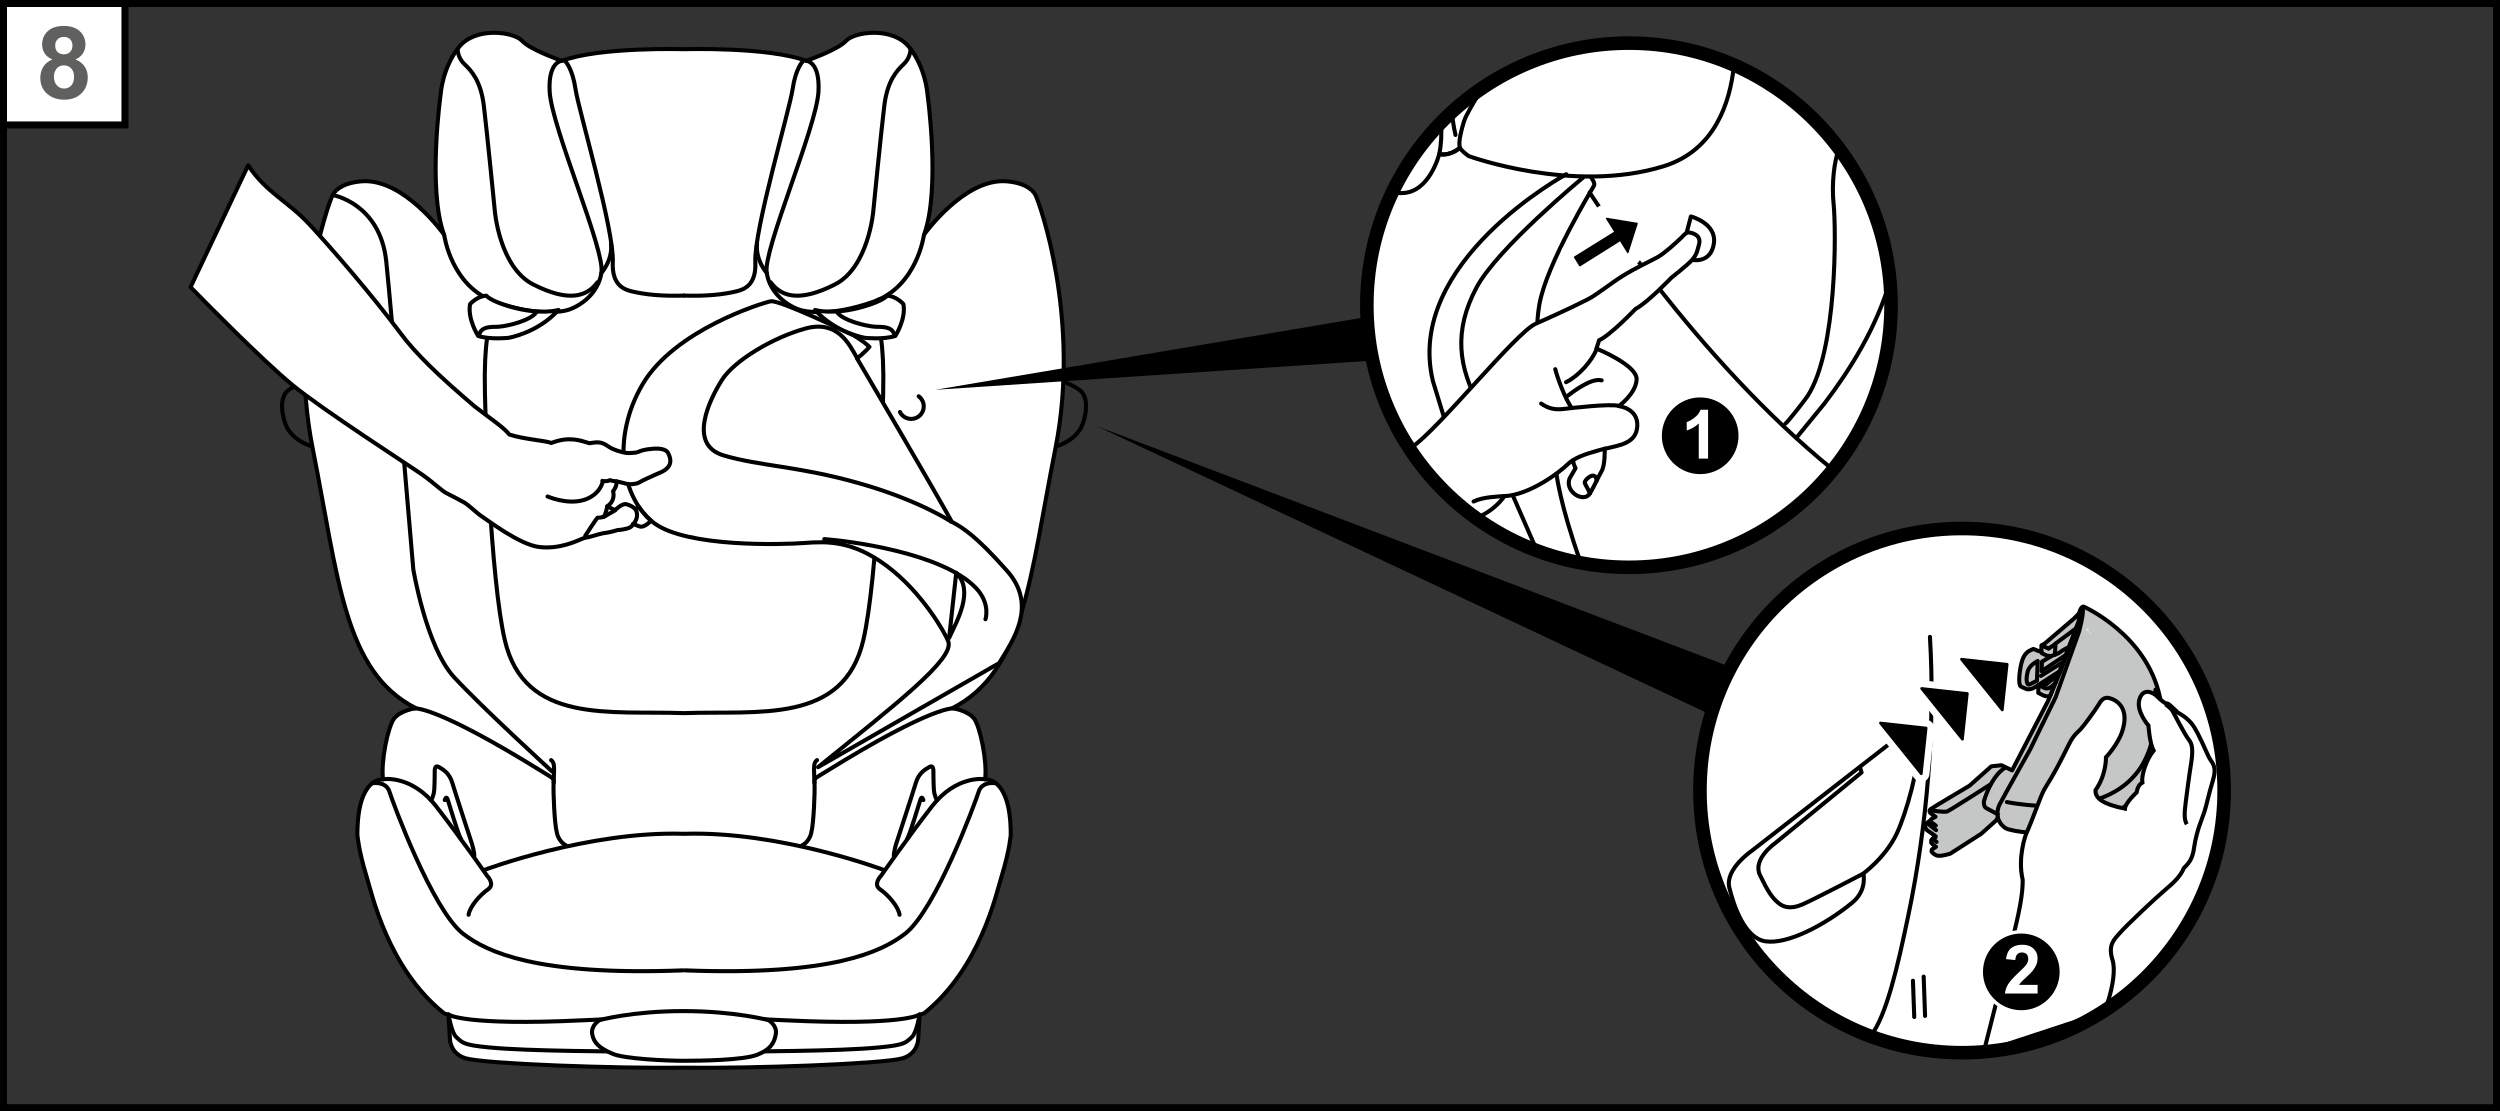 <?xml version="1.0" encoding="UTF-8"?>
<!DOCTYPE svg PUBLIC "-//W3C//DTD SVG 1.1//EN" "http://www.w3.org/Graphics/SVG/1.1/DTD/svg11.dtd">
<!-- Creator: CorelDRAW 2018 (64-Bit) -->
<svg xmlns="http://www.w3.org/2000/svg" xml:space="preserve" width="62.995mm" height="28mm" version="1.1" style="shape-rendering:geometricPrecision; text-rendering:geometricPrecision; image-rendering:optimizeQuality; fill-rule:evenodd; clip-rule:evenodd"
viewBox="0 0 36144.67 16065.69"
 xmlns:xlink="http://www.w3.org/1999/xlink">
 <rect x="0" y="0" width="36144.67" height="16065.69" fill="#333333" stroke="none"/>
 <defs>
  <style type="text/css">
   <![CDATA[
    .str3 {stroke:black;stroke-width:58.93;stroke-miterlimit:10}
    .str2 {stroke:black;stroke-width:196.34;stroke-miterlimit:10}
    .str7 {stroke:black;stroke-width:101.21;stroke-miterlimit:4}
    .str6 {stroke:black;stroke-width:43.72;stroke-linejoin:round;stroke-miterlimit:22.926}
    .str0 {stroke:black;stroke-width:58.93;stroke-linecap:round;stroke-linejoin:round;stroke-miterlimit:10}
    .str1 {stroke:black;stroke-width:58.93;stroke-linecap:round;stroke-linejoin:round;stroke-miterlimit:4}
    .str5 {stroke:white;stroke-width:144.3;stroke-linecap:round;stroke-linejoin:round;stroke-miterlimit:22.926}
    .str4 {stroke:black;stroke-width:58.93;stroke-linecap:round;stroke-linejoin:round;stroke-miterlimit:4;stroke-dasharray:485.752 485.752 485.752 485.752}
    .fil6 {fill:none}
    .fil1 {fill:none;fill-rule:nonzero}
    .fil5 {fill:black}
    .fil7 {fill:white}
    .fil2 {fill:black;fill-rule:nonzero}
    .fil8 {fill:#60605F;fill-rule:nonzero}
    .fil3 {fill:#C5C6C6;fill-rule:nonzero}
    .fil4 {fill:#E3E3E3;fill-rule:nonzero}
    .fil0 {fill:white;fill-rule:nonzero}
   ]]>
  </style>
 </defs>
 <g id="Слой_x0020_1">
  <path class="fil0 str0" d="M9891.94 710.96c0,0 1216.5,-36.03 1763.19,168.23 0,0 456.43,-156.07 576.69,-288.43 120.03,-131.97 672.8,-210.11 912.87,90.25 240.47,300.37 264.56,678.88 264.56,678.88 0,0 192.1,1369.53 -48.2,2030.45 0,0 583.18,-819.97 1195.45,-768.96 216.43,17.79 360.5,96.11 414.38,198.12 54.22,102.02 660.87,1790.33 288.43,3664.32 -372.43,1874.33 -450.58,3226.01 -1489.79,3754.51 0,0 221.65,33.62 311.96,149.01 90.25,115.38 195.71,632.12 160.71,883.09 0,0 371.23,-55.02 371.23,797.94 0,0 -13.2,212.52 -132.43,601.77 -79.52,260.09 -309.26,1325.18 -1117.07,1977.55 0,0 -41.08,20.89 -68.22,20.89l-20.25 346.9c0,0 3.67,214.36 -224.46,284.59 -269.61,82.79 -2186.06,150.21 -3159.06,136.84l-3.67 0c-973.4,13.37 -2889.44,-54.05 -3159.06,-136.84 -228.13,-70.23 -224.69,-284.59 -224.69,-284.59l-20.2 -346.9c-26.97,0 -68.05,-20.89 -68.05,-20.89 -808.04,-652.37 -1037.95,-1717.46 -1117.13,-1977.55 -119.17,-389.24 -132.37,-601.77 -132.37,-601.77 0,-852.96 371.23,-797.94 371.23,-797.94 -35.23,-250.97 70.23,-767.7 160.71,-883.09 90.31,-115.38 311.96,-149.01 311.96,-149.01 -1039.21,-528.5 -1117.36,-1880.18 -1489.96,-3754.51 -372.49,-1873.99 234.38,-3562.3 288.43,-3664.32 54.05,-102.02 198.12,-180.34 414.55,-198.12 612.27,-51.01 1195.22,768.96 1195.22,768.96 -240.24,-660.92 -47.97,-2030.45 -47.97,-2030.45 0,0 24.1,-378.52 264.34,-678.88 240.29,-300.37 792.89,-222.22 913.1,-90.25 120.26,132.37 576.69,288.43 576.69,288.43 546.51,-204.26 1763.19,-168.23 1763.19,-168.23l3.67 0z"/>
  <path class="fil1 str0" d="M8125.08 879.24c0,0 -201.79,4.48 -178.33,444.73 28.11,520.18 809.47,2304.83 747.91,2622.01 0,0 163.75,-179.3 140.06,-420.57"/>
  <path class="fil1 str0" d="M6422.88 3401.7c0,0 99.38,738.21 728.86,960.66 629.54,222.45 990.04,139.88 1060.27,118.43 172.07,-52.61 435.38,-231.8 482.77,-534.81"/>
  <path class="fil1 str0" d="M8176.26 891.23c0,0 99.78,94.9 144.7,399.11 44.93,304.44 559.65,2035.5 538.83,2499.22 -14.98,329.29 155.84,394.87 279.31,424.24 189.46,44.93 429.75,69.83 749.11,59.73"/>
  <path class="fil1 str0" d="M7792.06 4528.01c0,0 -334.16,114.58 -463.89,114.58 0,0 -44.98,-189.46 -254.47,-314.2"/>
  <path class="fil1 str0" d="M5987.1 10242.17c0,0 280.34,-61.91 1857.12,917.11 156.87,97.37 165.36,92.32 160.48,155.49 -9.87,126.29 14.57,617.32 43.72,709.64 0,0 12.39,135.01 142.75,203.46"/>
  <path class="fil1 str0" d="M7967.52 10989.68c51.24,39.25 46.76,79.52 37.07,325.04"/>
  <path class="fil1 str0" d="M5546.91 11265.14c0,0 405.48,-62.94 759.67,393.72 354.24,456.43 735.97,1003.58 735.97,1003.58 0,0 122.04,122.04 11.93,196.92 -110.28,74.7 -263.7,247.98 -279.71,365.95"/>
  <path class="fil1 str0" d="M6484.33 14668.68c0,0 224.69,165.36 1945.59,82.57 1286.73,-61.51 1461.22,-58.87 1461.22,-58.87"/>
  <path class="fil1 str0" d="M4809.1 2819.56c0,0 686.4,116.59 775.28,960.83 74.88,711.47 391.02,4451.47 391.02,4451.47 0,0 186.42,1119.54 586.22,1554.97 399.97,435.38 1421.74,1368.27 1421.74,1368.27"/>
  <path class="fil1 str0" d="M6616.01 714.46c0,0 0,118.66 95.76,209.94 95.93,91.29 237.25,232.55 282.98,602.17 45.56,369.79 159.68,1528.63 159.68,1528.63 0,0 68.45,812.05 556.67,1058.6 488.22,246.32 761.85,191.7 926.23,-31.96"/>
  <path class="fil1 str0" d="M4398.34 5522.29c0,0 -192.1,65.18 -264.16,154.23 -118.83,147.17 -20.43,463.72 34.43,538.42 49.34,67.02 115.79,158.88 342.25,241.1"/>
  <path class="fil1 str0" d="M6232.73 11569.58c0,0 39.3,-55.66 45.79,-156.87 6.43,-101.44 6.43,-268.01 6.43,-268.01 0,0 -1.78,-89.05 52.44,-58.93 69.02,38.27 160.14,91.52 202.6,235.42 42.52,143.73 282.98,878.27 282.98,878.27 0,0 42.52,137.25 32.82,189.46"/>
  <path class="fil1 str0" d="M6429.94 11567.06c0,0 20.66,-69.66 41.48,-11.36 20.66,58.52 152.22,510.08 191.7,572.05"/>
  <path class="fil1 str0" d="M5381.66 11323.78c0,0 199.33,-35 248.33,121.7 43.72,140.06 623.23,1719.3 1069.16,2057.71 343.52,260.72 1052.92,607.05 3175.24,526.49"/>
  <path class="fil1 str0" d="M7004.45 12576.95c0,0 1502.13,-564.13 2877.91,-522.07"/>
  <path class="fil1 str0" d="M11655.02 879.24c0,0 201.79,4.48 178.33,444.73 -28.11,520.18 -809.47,2304.83 -747.91,2622.01 0,0 -163.75,-179.3 -140.06,-420.57"/>
  <path class="fil1 str0" d="M13357.22 3401.7c0,0 -99.38,738.21 -728.86,960.66 -629.54,222.45 -990.04,139.88 -1060.27,118.43 -172.02,-52.61 -435.38,-231.8 -482.77,-534.81"/>
  <path class="fil1 str0" d="M11603.9 891.23c0,0 -99.84,94.9 -144.76,399.11 -44.93,304.44 -559.65,2035.5 -538.83,2499.22 14.98,329.29 -155.84,394.87 -279.31,424.24 -189.46,44.93 -429.75,69.83 -749.11,59.73"/>
  <path class="fil1 str0" d="M11988.03 4528.01c0,0 334.16,114.58 463.95,114.58 0,0 44.93,-189.46 254.41,-314.2"/>
  <path class="fil1 str0" d="M12451.98 4642.76c0,0 99.78,-119.86 164.56,-69.83 64.95,49.75 148.38,212.12 154.63,848.09 5.05,508.65 -82.57,2944.92 -289.41,3833.12 -284.19,1222.36 -1522.78,1017.52 -2589.88,1056.14l-3.67 0c-1066.92,-38.61 -2305.69,166.22 -2590.05,-1056.14 -206.5,-888.19 -294.34,-3324.47 -289.47,-3833.12 6.25,-635.97 90.08,-798.34 154.86,-848.09 64.78,-50.03 164.73,69.83 164.73,69.83"/>
  <path class="fil1 str0" d="M13793.05 10242.17c0,0 -280.34,-61.91 -1857.17,917.11 -156.87,97.37 -165.36,92.32 -160.48,155.49 9.93,126.29 -14.57,617.32 -43.72,709.64 0,0 -12.39,135.01 -142.7,203.46"/>
  <path class="fil1 str0" d="M11812.58 10989.68c-51.24,39.25 -46.76,79.52 -37.07,325.04"/>
  <path class="fil1 str0" d="M14233.13 11265.14c0,0 -405.42,-62.94 -759.67,393.72 -354.19,456.43 -735.97,1003.58 -735.97,1003.58 0,0 -122.04,122.04 -11.93,196.92 110.34,74.7 263.76,247.98 279.77,365.95"/>
  <path class="fil1 str0" d="M13295.71 14668.68c0,0 -43.32,265.94 -113.55,327.68 -92.09,81.19 -99.38,110.57 -456.43,145.74 -604.01,59.33 -1747.64,55.08 -2822.02,74.7l-27.37 0c-1074.61,-19.62 -2218.02,-15.38 -2822.02,-74.7 -357.06,-35.17 -364.34,-64.55 -456.43,-145.74 -70.06,-61.74 -113.55,-327.68 -113.55,-327.68"/>
  <path class="fil1 str0" d="M13295.71 14668.68c0,0 -224.69,165.36 -1945.59,82.57 -1286.73,-61.51 -1461.22,-58.87 -1461.22,-58.87"/>
  <path class="fil1 str0" d="M13164.09 714.46c0,0 0,118.66 -95.76,209.94 -95.93,91.29 -237.25,232.55 -282.98,602.17 -45.56,369.79 -159.68,1528.63 -159.68,1528.63 0,0 -68.45,812.05 -556.67,1058.6 -488.22,246.32 -761.85,191.7 -926.23,-31.96"/>
  <path class="fil1 str0" d="M15381.76 5522.29c0,0 192.1,65.18 264.16,154.23 118.83,147.17 20.43,463.72 -34.43,538.42 -49.4,67.02 -115.79,158.88 -342.25,241.1"/>
  <path class="fil1 str0" d="M12924.37 12388.93c-9.93,-52.21 32.59,-189.63 32.59,-189.63 0,0 240.7,-734.37 283.15,-878.1 42.34,-143.9 133.4,-197.15 202.66,-235.42 54.22,-29.95 52.21,58.93 52.21,58.93 0,0 0,166.79 6.66,268.01 6.48,101.38 45.79,156.87 45.79,156.87"/>
  <path class="fil1 str0" d="M13116.81 12127.8c39.48,-62.14 171.27,-513.75 192.1,-572.05 20.66,-58.47 41.08,11.36 41.08,11.36"/>
  <path class="fil1 str0" d="M11096.23 14760.08c0,0 126.52,72.87 105.06,199.38 -21.46,126.34 -122.04,173.51 -327.91,175.69 -205.64,2.07 -977.07,0 -977.07,0l-12.74 0c0,0 -771.2,2.07 -977.07,0 -205.41,-2.18 -306.22,-49.34 -327.68,-175.69 -21.23,-126.52 104.83,-199.38 104.83,-199.38"/>
  <path class="fil1 str0" d="M14398.44 11323.78c0,0 -199.38,-35 -248.33,121.7 -43.72,140.06 -623.23,1719.3 -1069.16,2057.71 -343.52,260.72 -1052.98,607.05 -3175.24,526.49"/>
  <path class="fil1 str0" d="M12775.65 12576.95c0,0 -1502.13,-564.13 -2877.91,-522.07"/>
  <path class="fil0 str0" d="M14446.06 9586.81c192.1,-319.99 563.5,-826.05 115.16,-1331.89 -448.11,-505.6 -633.73,-620.99 -800.12,-710.44 -256.07,-467.56 -1370.16,-2362.55 -1370.16,-2362.55 0,0 102.25,-76.71 179.13,-166.62 -115.16,-108.67 -243.05,-172.65 -243.05,-172.65 0,0 -1056.59,-512.32 -1184.55,-486.61 -128.12,25.53 -1389.38,415.98 -1850.46,1197.28 -460.91,781.13 -307.25,1658.19 166.57,2010.37 473.65,352.01 1850.29,310.52 2171.89,286.43 321.88,-23.87 696.56,-38.44 1195.68,336.17 499.35,374.5 831.73,950.33 883.55,1086.78 96.16,252.8 -768.16,915.51 -1882.25,1818.27l2618.62 -1504.54z"/>
  <path class="fil1 str0" d="M12394.03 5181.93c-115.16,-204.84 -281.72,-560.11 -749.11,-432.16 -467.39,127.89 -1030.66,464.12 -1206.81,742.86 -176.09,278.28 -502.56,934.55 22.26,1091.42 525.11,156.87 1085.34,153.6 1962.63,403.36 877.06,249.59 1331.49,557.07 1331.49,557.07"/>
  <path class="fil1 str0" d="M11917.06 7794.13c339.27,25.53 1707.99,193.13 2196.21,710.67 211.09,224.06 134.38,448.17 134.38,448.17"/>
  <path class="fil0 str0" d="M13722.59 9221.9c115.16,-249.82 364.92,-678.71 102.42,-941.04l-102.42 941.04z"/>
  <path class="fil0 str0" d="M3587.43 2390.43c269.04,403.19 576.29,518.57 890.03,858.01 313.56,339.27 902.54,1017.75 1312.44,1568.51 217.63,294.52 550.76,614.74 1069.16,1056.42 256.07,198.52 409.9,294.46 505.83,409.67 217.8,70.63 525.06,86.41 605.21,121.81 256.02,-99.38 415.92,-38.44 550.53,3.04 115.21,-15.95 166.39,-28.75 272.08,44.98 60.93,47.97 217.8,92.66 262.5,95.93 44.75,3.21 104.66,-0.63 138.45,-5.28 33.79,-5.05 68.62,-32.59 158.93,-45.73 90.66,-13.37 259.29,-31.61 303.81,47.97 44.52,79.52 50.61,156.64 -3.44,214.76 -54.45,57.66 -97.77,65.98 -170.07,98.57 -72.24,32.59 -190.43,85.61 -238.63,114.58 -48.37,29.15 -138.62,31.33 -181.94,21.86 -43.55,-9.75 -118.2,-32.59 -147.17,-35.06 1.2,67.42 -29.95,115.61 -51.81,142.12 16.98,59.1 10.9,154.4 -84.4,218.2 62.71,29.95 113.32,54.22 113.32,54.22 0,0 103.68,-100.01 161.57,-85.61 57.89,14.57 96.34,37.41 130.13,69.83 36.2,-25.13 50.61,-29.95 50.61,-29.95 0,0 91.69,131.34 179.53,199.96 -54.22,49.63 -116.82,102.42 -171.04,80.79 -54.45,-21.69 -90.48,-35 -90.48,-35 0,0 -7.29,48.37 -95.13,68.79 -88.07,20.43 -124.28,19.22 -124.28,19.22 0,0 -124.11,38.67 -215.79,46.99 -81.76,15.55 -155.2,49.34 -276.9,70 -115.96,47.97 -348.91,161.34 -639.98,129.33 -291.47,-31.96 -770.23,-405.02 -827.72,-438.59 -57.66,-33.62 -196.92,-168 -254.41,-201.62 -57.66,-33.62 -196.92,-105.63 -264.16,-139.25 -67.36,-33.79 -163.35,-134.38 -345.7,-264.34 -182.57,-129.56 -1445.44,-941.04 -1880.81,-1299.53 -435.38,-358.43 -1293.22,-1229.24 -1472.58,-1415.03l832.31 -1760.61z"/>
  <path class="fil1 str0" d="M8912.81 6959.24c0,0 -63.75,-4.88 -94.16,-16.81 -59.1,26.51 -109.48,9.52 -109.48,9.52"/>
  <path class="fil1 str0" d="M7916.34 7177.9c0,0 276.04,122.44 516.1,52.79 240.29,-69.6 278.74,-256.82 278.74,-256.82"/>
  <path class="fil1 str0" d="M8461.31 7746.91c0,0 153.88,-240.06 177.75,-261.7 67.19,0 107.87,-21.69 107.87,-21.69 0,0 86.41,-52.84 144.13,-84"/>
  <path class="fil1 str0" d="M8778.26 7321.92c0,0 -11.93,91.29 -48.14,148.78"/>
  <path class="fil1 str0" d="M9157.63 7574.03c0,0 95.93,-93.7 28.92,-216.14"/>
  <polygon class="fil2" points="13522.98,5635.55 21083.53,4359.55 21126.22,5128.11 "/>
  <path class="fil0" d="M19761.74 4412.8c0,2092.76 1696.63,3789.4 3789.34,3789.4 2092.99,0 3789.4,-1696.63 3789.4,-3789.4 0,-2092.76 -1696.4,-3789.34 -3789.4,-3789.34 -2092.71,0 -3789.34,1696.58 -3789.34,3789.34z"/>
  <path class="fil1 str0" d="M27324.52 4063.37c-191.58,662.24 -563.73,1267.91 -947.75,1771.51l-398.31 486.61"/>
  <path class="fil1 str0" d="M26587.92 2145.55c-68.45,183.2 -108.9,505.32 -77.29,810.22 36.43,350.23 51.58,2121.91 -379.15,2773.31 -37.01,56.23 -286.6,376.85 -318.96,396.3"/>
  <path class="fil1 str0" d="M22644.7 2519.19c0,0 -2343.9,1268.14 -1927.75,2991.06l154.06 502.62"/>
  <path class="fil1 str0" d="M23008.87 2572.78c0,0 55.66,73.9 37.64,110.34 -18.25,36.43 -690.47,1133.88 -791.05,1722.91 -81.99,480.13 -4.42,1095.67 163.58,1354.72"/>
  <path class="fil1 str0" d="M22982.82 2783.06c0,0 1528.12,2396.8 3518.29,4008.23"/>
  <path class="fil1 str0" d="M22888.32 2567.38c0,0 -1235.09,1015.91 -1540.34,1588.36 -331.35,622.02 -272.02,1152.53 57.09,1732.67"/>
  <path class="fil0" d="M20379.11 6486.51l30.93 -20.02c382.36,-254.24 1499.26,-1650.85 1789.13,-1783.62 134.2,-61.57 460.51,-203.23 753.99,-353.21 139.88,-71.49 320.22,-223.48 507.04,-339.9 204.66,-127.49 413.52,-218.78 506.24,-272.2 176.72,-101.84 377.48,-331.75 432.16,-358.72 54.45,-26.91 336.4,89.28 59.73,405.42 -64.2,73.5 -296.18,252.86 -296.18,252.86 0,0 -350.57,366.98 -513.92,447.54 0,0 -366.52,384.14 -529.7,455.23 0,0 -12.51,49.17 -37.64,119.8 0,0 586.22,237.83 581.11,443.06 -5.22,205.87 -257.85,388.84 -257.85,388.84 0,0 280.74,30.35 267.61,288.26 -12.97,258.08 -269.04,278.11 -470.83,329.69 0,0 6.48,238.46 -44.52,321.65 -50.61,83.02 -149.58,316.78 -193.7,352.01 -111.14,88.65 -340.65,-73.27 -268.01,-249.36l84 -143.33c0,0 -38.27,-77.75 -34.02,-118.43l-0.17 -0.4c-28.11,17.04 -53.25,35.63 -73.67,56.29 -117.22,115.96 -548.52,446.51 -921.01,465.56 0,0 -92.09,146.31 -280.74,254.24 -50.78,28.98 -93.18,47.85 -130.47,61.57 -377.94,-272.37 -703.73,-612.5 -959.46,-1002.83z"/>
  <path class="fil1 str1" d="M24312.01 3433.32c0,0 61.91,-73.5 93.93,-73.5 32.19,0 201.39,27.31 157.67,175.69 -18.02,60.7 -23.7,140.86 -105.29,228.7 -66.16,71.66 -295.89,253.03 -295.89,253.03 0,0 -350.97,366.98 -514.33,447.37 0,0 -366.58,384.37 -529.76,455.23 0,0 -12.34,49.17 -37.41,119.8 0,0 585.99,237.65 580.94,443.29 -5.11,205.87 -257.68,388.84 -257.68,388.84 0,0 280.74,30.12 267.55,288.2 -12.91,257.68 -268.98,277.93 -470.78,329.34 0,0 6.48,238.63 -44.75,321.83 -50.61,82.97 -149.58,317.01 -193.47,352.01 -111.14,88.88 -340.7,-73.27 -268.01,-249.59l84 -143.1c0,0 -38.27,-77.75 -34.2,-118.6l-0.23 -0.23c-27.94,17.21 -52.84,35.86 -73.44,56.29 -117.05,115.96 -548.58,446.74 -921.19,465.73 0,0 -92.15,146.14 -280.74,254.24 -50.72,28.86 -93.07,47.74 -130.42,61.45m-959.34 -1002.78c10.61,-6.71 21,-13.31 30.93,-19.91 382.36,-254.24 1499.26,-1651.08 1789.13,-1783.9 133.97,-61.28 460.28,-203.4 753.76,-353.15 140.06,-71.49 320.45,-223.48 507.27,-339.9 204.61,-127.49 413.52,-219.01 506.24,-272.02 112.11,-64.95 257.28,-201.22 345.52,-284.36"/>
  <path class="fil1 str1" d="M23085.98 5039.47c-59.73,166.57 -255.44,392.69 -444.1,486.38m561.49 960.43c-132.2,37.7 -325.67,83.43 -454.83,162.55m-991.24 522.65c-106.43,8.89 -316.78,12.16 -452.36,79.35m976.84 -1415.89c100.58,67.99 190.26,93.29 317.58,78.55 127.49,-15.2 688.98,-80.38 807.01,-43.95m-920.55 -531.94c28.11,116.59 144.53,434.17 238.46,561.49m-74.7 -165.36c109.7,-83.2 362.51,-274.26 507.44,-233.98m-170.87 1634.09c-21.4,-61.34 -59.27,-111.14 -74.07,-150.79 -14.57,-39.88 157.1,-197.2 172.65,-33.22"/>
  <line class="fil1 str0" x1="21432.55" y1="7465.19" x2="21486.77" y2= "7590.9" />
  <line class="fil1 str0" x1="21871.48" y1="7161.84" x2="22220.91" y2= "7961.9" />
  <path class="fil1 str0" d="M22504.06 6852c0,0 45.84,430.73 351.03,1286.16"/>
  <path class="fil1 str0" d="M20125.74 2790.24c48.37,1.2 95.48,1.61 140.69,1.32 403.02,-2.64 541.47,-562.92 541.47,-562.92 172.82,30.35 299.34,-93.29 299.34,-93.29 22.09,49.4 128.35,121.87 128.35,121.87 0,0 1511.59,551.33 2818.58,145.74 732.76,-227.44 958.77,-908.16 1015.97,-1462.48"/>
  <path class="fil1 str0" d="M21107.17 2135.34c0,0 -126.29,123.47 -299.34,93.52 29.72,-133.57 37.01,-288.95 26.85,-457.87m604.58 -505.03c-128.7,199.21 -247.58,405.25 -273.34,489.08 -31.61,103.39 -86.64,298.93 -58.75,380.29"/>
  <path class="fil1 str0" d="M20991.15 1618.89c9.75,107.12 26.57,218.09 52.33,332.21"/>
  <path class="fil1 str2" d="M19761.74 4412.8c0,2092.76 1696.63,3789.4 3789.34,3789.4 2092.99,0 3789.4,-1696.63 3789.4,-3789.4 0,-2092.76 -1696.4,-3789.34 -3789.4,-3789.34 -2092.71,0 -3789.34,1696.58 -3789.34,3789.34z"/>
  <polygon class="fil2" points="15863.09,6163.77 26417.74,10173.95 26232.7,11038.05 "/>
  <path class="fil0" d="M24577.78 11430.56c0,2092.76 1696.63,3789.4 3789.4,3789.4 2092.94,0 3789.34,-1696.63 3789.34,-3789.4 0,-2092.71 -1696.4,-3789.34 -3789.34,-3789.34 -2092.76,0 -3789.4,1696.63 -3789.4,3789.34z"/>
  <path class="fil1 str0" d="M27043.15 14982.02c229.97,-292.51 392.06,-1004.61 546.74,-1745.4 273.86,-1310.26 391.02,-2737.85 312.93,-4028.66"/>
  <path class="fil1 str0" d="M26940.16 12630.77c251.37,-199.56 403.42,-408.87 483.17,-579.68 143.27,-308.11 322,-959.86 322,-1320.76 0,-360.73 -347.93,-38.67 -347.93,-38.67l-2080.6 1617.11c0,0 -378.29,259.86 -314.54,524.65 63.98,264.74 222.22,729.09 520.41,775.85 319.42,50.15 865.53,-239.09 1254.72,-556.67 223.71,-182.75 162.78,-421.83 162.78,-421.83"/>
  <path class="fil1 str0" d="M26896.09 11108.56l18.25 59.27 -1254.77 1026.87c0,0 -324.29,228.07 -214.59,456.2 109.53,228.36 174.31,329.74 269.21,406.06 67.65,54.45 168.86,95.93 346.96,18.42 177.7,-77.75 878.9,-444.67 878.9,-444.67"/>
  <path class="fil3" d="M30130.25 8772.92c0,0 899.1,396.93 1095.27,1296.09 196.11,898.92 -296.75,1533.28 -693.69,1702.08 -397.11,168.8 -967.55,360.5 -1496.85,219.01 -54.85,-14.8 -127.72,-79.75 -150.61,-171.04l-25.07 43.32 -216.77 193.88 -444.9 285.22c0,0 -148.2,50.2 -203.06,25.07 -54.62,-25.07 -68.39,-57.03 -68.39,-57.03l4.65 -27.37 59.33 -38.84c0,0 -66.21,-45.56 -68.62,-61.51 -2.24,-16.01 1.2,-34.25 1.2,-34.25 0,0 19.45,-37.81 61.74,-43.49l1.03 -13.54 -126.75 -90.08c0,0 -31.79,-26.34 -22.84,-78.78 0,0 32.19,-33.16 71.03,-58.29 0,0 12.34,-18.19 28.34,-28.52 15.95,-10.1 47.97,-26.11 47.97,-26.11l-76.31 -55.89c0,0 -25.3,-29.72 6.66,-54.85 32.02,-25.07 562.52,-338.81 562.52,-338.81l313.74 -279.37 148.15 -16.18 153.02 74.3 516.79 -998.3 198.35 -474.45 195.14 -522.42 57.09 -274.09c0,0 30.75,-119.63 71.84,-95.76z"/>
  <path class="fil1 str0" d="M30130.25 8772.92c0,0 899.1,396.93 1095.27,1296.09 196.11,898.92 -296.75,1533.28 -693.69,1702.08 -397.11,168.8 -967.55,360.5 -1496.85,219.01 -54.85,-14.8 -127.72,-79.75 -150.61,-171.04l-25.07 43.32 -216.77 193.88 -444.9 285.22c0,0 -148.2,50.2 -203.06,25.07 -54.62,-25.07 -68.39,-57.03 -68.39,-57.03l4.65 -27.37 59.33 -38.84c0,0 -66.21,-45.56 -68.62,-61.51 -2.24,-16.01 1.2,-34.25 1.2,-34.25 0,0 19.45,-37.81 61.74,-43.49l1.03 -13.54 -126.75 -90.08c0,0 -31.79,-26.34 -22.84,-78.78 0,0 32.19,-33.16 71.03,-58.29 0,0 12.34,-18.19 28.34,-28.52 15.95,-10.1 47.97,-26.11 47.97,-26.11l-76.31 -55.89c0,0 -25.3,-29.72 6.66,-54.85 32.02,-25.07 562.52,-338.81 562.52,-338.81l313.74 -279.37 148.15 -16.18 153.02 74.3 516.79 -998.3 198.35 -474.45 195.14 -522.42 57.09 -274.09c0,0 30.75,-119.63 71.84,-95.76"/>
  <path class="fil3" d="M30058.42 8868.74l-44.58 45.56 -30.75 30.75 -421.03 359.52 -45.5 25.07 -4.65 71.84 -29.55 14.8 -84.46 -34.02c0,0 -60.7,26.34 -77.52,39.7 -57.66,46.36 -91.29,109.7 -115.38,272.83 -23.87,163.18 -4.42,218.03 9.12,228.13 13.77,10.1 92.49,42.29 92.49,42.29 0,0 53.65,5.68 96.97,-19.39 43.32,-25.3 69.43,-43.55 69.43,-43.55l-4.42 114.18 61.74 31.96c0,0 61.51,35.23 110.68,10.16l412.94 -1078.46 4.48 -111.37z"/>
  <path class="fil1 str0" d="M30058.42 8868.74l-44.58 45.56 -30.75 30.75 -421.03 359.52 -45.5 25.07 -4.65 71.84 -29.55 14.8 -84.46 -34.02c0,0 -60.7,26.34 -77.52,39.7 -57.66,46.36 -91.29,109.7 -115.38,272.83 -23.87,163.18 -4.42,218.03 9.12,228.13 13.77,10.1 92.49,42.29 92.49,42.29 0,0 53.65,5.68 96.97,-19.39 43.32,-25.3 69.43,-43.55 69.43,-43.55l-4.42 114.18 61.74 31.96c0,0 61.51,35.23 110.68,10.16l412.94 -1078.46 4.48 -111.37"/>
  <path class="fil1 str0" d="M29460.61 9556.69c0,0 -117.39,57.09 -142.52,147.34 -25.07,90.08 -27.54,202.83 22.66,193.7l109.7 -55.89 10.16 -285.16"/>
  <polyline class="fil1 str0" points="29908.95,9378.71 29885.02,9367.35 29817.66,9406.02 29764.02,9443.66 29667.05,9481.3 29522.11,9566.96 29516.43,9703.75 29883.82,9458.63 "/>
  <path class="fil1 str0" d="M29788 9698.12l-291.88 188.25 40.91 18.25c0,0 20.43,11.53 52.39,-13.6 32.02,-25.3 187.28,-158.65 187.28,-158.65"/>
  <path class="fil1 str0" d="M29473.11 9902.39c0,0 66.21,38.21 90.08,46.76 21.06,7.69 47.97,10.27 87.84,-16.01 40.11,-26.34 71.89,-67.19 71.89,-67.19"/>
  <line class="fil1 str0" x1="29507.37" y1="9772.31" x2="29839.29" y2= "9564.84" />
  <polyline class="fil1 str0" points="29710.43,9465.4 29717.31,9305.72 30011.6,9087.92 "/>
  <polyline class="fil1 str0" points="29516.49,9409.52 29516.49,9441.48 29594.01,9480.15 29650.07,9484.8 "/>
  <line class="fil1 str0" x1="29518.96" y1="9334.41" x2="29618.16" y2= "9375.89" />
  <line class="fil1 str0" x1="29711.17" y1="9316.68" x2="29617.88" y2= "9375.78" />
  <path class="fil1 str0" d="M27917.97 11716.07c0,0 195.54,31.73 234.61,15.95 39.25,-15.95 623.23,-389.82 623.23,-389.82"/>
  <line class="fil1 str0" x1="27904.95" y1="11873.97" x2="27987.51" y2= "11936.11" />
  <line class="fil1 str0" x1="27657.19" y1="14179.49" x2="27676.01" y2= "14703.91" />
  <line class="fil1 str0" x1="27865.82" y1="11902.94" x2="27991.93" y2= "12002.95" />
  <line class="fil1 str0" x1="27945.51" y1="12127.57" x2="27999.16" y2= "12172.5" />
  <line class="fil1 str0" x1="27812.23" y1="14120.04" x2="27832.48" y2= "14688.02" />
  <path class="fil1 str0" d="M28990.17 11098.81c-214.36,134.61 -307.08,487.01 -307.08,487.01 0,0 -8.89,75.11 34.83,98.4 43.32,23.07 164.96,88.25 164.96,88.25"/>
  <path class="fil1 str0" d="M28884.37 11810.22c0,0 -21.86,-88.25 26.16,-180.91 47.74,-92.95 437.38,-786.98 437.38,-786.98l372.43 -762.14 337.66 -946.03c0,0 71.03,-253.66 55.02,-350.8"/>
  <path class="fil1 str0" d="M29015.3 11596.09c0,0 833.51,176.55 1429.83,-85.2 596.32,-261.52 766.73,-815.1 717.96,-1539.36"/>
  <path class="fil4" d="M30208.23 9110.01l-13.54 16.18c0,0 -2.87,4.25 -6.31,2.47l-20.83 -10.16c0,0 -4.48,-2.01 -3.27,-7.86l6.48 -30.18 37.47 29.55z"/>
  <path class="fil4" d="M30202.55 9164c8.89,2.41 18.65,-0.63 24.67,-8.32 6.08,-7.69 6.71,-17.79 2.64,-25.93l-27.31 34.25z"/>
  <path class="fil0 str3" d="M30438.94 14628.57c6.31,-32.59 12.74,-62.37 19.62,-88.88 97.6,-292.91 126.11,-532.74 82.62,-664.71 -66.39,-217.63 24.67,-290.04 109.07,-388.04 84.23,-97.94 507.84,-498.95 648.36,-616.57 140.06,-117.57 228.53,-205.81 276.27,-321.02 80.16,-76.08 128.75,-143.5 148.55,-304.38 39.7,-249.59 108.73,-389.88 144.93,-499.35 36.03,-109.13 57.72,-238.29 124.28,-458.27 66.61,-219.64 -13.31,-252.63 -57.43,-341.51 -44.18,-88.65 -138.45,-321.6 -221.88,-448.11 -82.97,-126.52 -223.88,-192.9 -223.88,-192.9 0,0 -50.2,-51.41 -107.64,-101.84 -57.49,-50.61 -69.25,-31.33 -69.25,-31.33 0,0 -59.5,-35.46 -121.47,-99.61 -61.74,-64.15 -205.81,-133 -259.06,38.44 -53.42,171.44 130.13,379.15 130.13,379.15 0,0 15.61,249.53 74.07,363.14 -108.67,132.54 -178.73,361.3 -162.49,461.65 -74.13,40.51 -81.19,140.92 -81.19,140.92 0,0 -162.15,147.11 -170.64,236.62 -319.19,-66.39 -430.15,-147.57 -425.28,-268.24 159.11,-222.05 151.42,-475.42 151.42,-475.42 0,0 169.43,-179.76 232.38,-367.61 103.45,-308.69 -38.04,-433.77 -153.83,-478.7 -116.19,-44.75 -153.83,34.83 -194.11,100.41 -40.28,65.75 -210.92,300.37 -253.03,342.88 -42.11,42.29 -98.8,79.75 -167.43,217.17 -241.44,491.66 -300.37,549.38 -359.24,657.42 -58.7,108.33 -149.58,392.69 -262.96,646.12 0,0 -123.25,329.52 -45.56,655.82 0,192.9 -35,429.75 -186.19,1005.41 -59.33,226.06 -212.75,830.07 -376.74,1479.63l1757.57 -578.3z"/>
  <path class="fil1 str3" d="M31307.91 10183.02c0,0 70.4,46.93 99.55,92.32 28.98,45.5 165.19,323.61 247.98,434.34 31.79,36.26 56.86,123.47 24.5,320.05 -32.19,196.29 -86.47,615.54 -91.29,681.29 -4.88,65.58 -8.32,143.5 27.71,205.64"/>
  <path class="fil1 str2" d="M24577.78 11430.56c0,2092.76 1696.63,3789.4 3789.4,3789.4 2092.94,0 3789.34,-1696.63 3789.34,-3789.4 0,-2092.71 -1696.4,-3789.34 -3789.34,-3789.34 -2092.76,0 -3789.4,1696.63 -3789.4,3789.34z"/>
  <path class="fil2" d="M27753.36 11255.73l-29.95 -26.28 -589.43 -732.76c-16.98,-20.83 -20.2,-48.77 -8.49,-73.04 11.36,-24.1 35,-39.3 61.74,-39.3l667.75 73.5c38.04,4.25 65.18,38.44 61.34,75.68l-70 660.29c-4.07,35.23 -33.62,61.91 -69.25,61.91l-23.7 0z"/>
  <path class="fil0" d="M27187.57 10335.18c-45.73,0 -86.64,25.7 -106.49,67.19 -19.85,41.31 -14.34,89.28 14.57,125.31l589.43 732.93c22.66,27.94 56.06,44.12 92.09,44.12 60.76,0 111.14,-45.33 117.62,-105.63l70.23 -660.06c6.89,-64.61 -40.11,-122.9 -104.66,-130.19l-659.66 -72.87 -5.28 -0.57 -7.86 -0.23zm0 98.17c0.8,0 1.61,0 2.41,0.23l659.66 72.87c10.96,1.38 19.05,11.13 17.84,22.03l-70.29 660.29c-1.2,11.13 -10.5,17.79 -20.02,17.79 -5.68,0 -11.3,-2.41 -15.55,-7.46l-589.66 -733.16c-10.5,-13.37 -0.8,-32.59 15.61,-32.59z"/>
  <path class="fil2" d="M28349.1 10756.27l-30.18 -25.7 -589.6 -733.16c-16.81,-20.83 -20.25,-48.94 -8.49,-73.04 11.3,-24.33 35.4,-39.48 62.14,-39.48l667.52 73.67c37.7,3.61 65.18,37.87 61.16,75.68l-70.06 660.06c-4.02,35.23 -33.57,61.97 -69.2,61.97l-23.3 0z"/>
  <path class="fil0" d="M27782.96 9835.83c-45.73,0 -86.64,25.7 -106.49,67.19 -19.8,41.31 -14.34,89.28 14.57,125.31l589.43 732.93c22.66,27.89 56.11,44.12 92.15,44.12 60.7,0 111.08,-45.39 117.57,-105.69l70.23 -660.06c6.89,-64.55 -40.05,-122.84 -104.66,-130.13l-659.66 -72.87 -5.22 -0.63 -7.92 -0.17zm0 98.17c0.8,0 1.61,0 2.41,0.17l659.66 72.87c10.96,1.43 19.05,11.13 17.84,22.09l-70.23 660.24c-1.2,11.13 -10.56,17.84 -20.02,17.84 -5.68,0 -11.36,-2.47 -15.61,-7.52l-589.66 -733.1c-10.5,-13.37 -0.8,-32.59 15.61,-32.59z"/>
  <path class="fil2" d="M28925.11 10333.69l-30.01 -26.16 -589.38 -732.7c-17.04,-20.83 -20.48,-49 -8.72,-73.1 11.3,-24.27 35.4,-39.48 62.14,-39.48l667.75 73.73c37.47,3.61 65.18,37.81 61.11,75.68l-70.23 660.29c-4.02,35.17 -33.57,61.74 -69.2,61.74l-23.47 0z"/>
  <path class="fil0" d="M28359.2 9413.25c-45.73,0 -86.64,25.7 -106.49,67.19 -19.8,41.31 -14.34,89.28 14.57,125.31l589.43 732.93c22.66,27.94 56.06,44.12 92.09,44.12 60.76,0 111.14,-45.33 117.62,-105.63l70.23 -660.06c6.89,-64.61 -40.05,-122.9 -104.66,-130.19l-659.66 -72.87 -5.22 -0.57 -7.92 -0.23zm0 98.17c0.8,0 1.61,0 2.41,0.23l659.66 72.87c10.96,1.38 19.05,11.13 17.84,22.03l-70.23 660.29c-1.26,11.13 -10.56,17.79 -20.08,17.79 -5.62,0 -11.3,-2.41 -15.55,-7.46l-589.66 -733.16c-10.5,-13.37 -0.8,-32.59 15.61,-32.59z"/>
  <path class="fil1 str4" d="M13355.55 5875.22c0,100.64 -81.53,181.77 -181.77,181.77 -100.58,0 -181.94,-81.13 -181.94,-181.77 0,-100.58 81.36,-181.77 181.94,-181.77 100.24,0 181.77,81.19 181.77,181.77z"/>
  <path class="fil1 str5" d="M25113.45 6300.44c0,-294.06 -238.46,-532.51 -532.34,-532.51 -294.11,0 -532.34,238.46 -532.34,532.51 0,294.11 238.23,532.57 532.34,532.57 293.88,0 532.34,-238.46 532.34,-532.57z"/>
  <path class="fil5" d="M25113.45 6300.44c0,-294.06 -238.46,-532.51 -532.34,-532.51 -294.11,0 -532.34,238.46 -532.34,532.51 0,294.11 238.23,532.57 532.34,532.57 293.88,0 532.34,-238.46 532.34,-532.57z"/>
  <path class="fil6 str6" d="M25113.45 6300.44c0,-294.06 -238.46,-532.51 -532.34,-532.51 -294.11,0 -532.34,238.46 -532.34,532.51 0,294.11 238.23,532.57 532.34,532.57 293.88,0 532.34,-238.46 532.34,-532.57z"/>
  <path class="fil7" d="M24695.17 6630.01l-134.72 0 0 -507.61c-49.23,45.96 -107.12,80.16 -173.91,102.13l0 -122.44c35.34,-11.36 73.5,-33.39 114.64,-65.35 41.2,-32.02 69.6,-69.6 84.92,-112.46l109.07 0 0 705.74z"/>
  <path class="fil6 str5" d="M29756.15 14051.36c0,-294.11 -238.46,-532.51 -532.34,-532.51 -294.11,0 -532.4,238.4 -532.4,532.51 0,294.11 238.29,532.57 532.4,532.57 293.88,0 532.34,-238.46 532.34,-532.57z"/>
  <path class="fil5" d="M29756.15 14051.36c0,-294.11 -238.46,-532.51 -532.34,-532.51 -294.11,0 -532.4,238.4 -532.4,532.51 0,294.11 238.29,532.57 532.4,532.57 293.88,0 532.34,-238.46 532.34,-532.57z"/>
  <path class="fil6 str6" d="M29756.15 14051.36c0,-294.11 -238.46,-532.51 -532.34,-532.51 -294.11,0 -532.4,238.4 -532.4,532.51 0,294.11 238.29,532.57 532.4,532.57 293.88,0 532.34,-238.46 532.34,-532.57z"/>
  <path class="fil7" d="M29459.46 14239.33l0 125.25 -472.21 0c4.99,-47.34 20.31,-92.09 45.9,-134.43 25.59,-42.29 76.25,-98.52 151.65,-168.63 60.7,-56.46 98,-94.9 111.6,-114.93 18.65,-27.83 27.83,-55.37 27.83,-82.34 0,-30.07 -8.03,-53.19 -24.21,-69.31 -16.12,-16.12 -38.39,-24.21 -66.79,-24.21 -28.11,0 -50.61,8.32 -67.07,25.3 -16.7,16.98 -26.39,45.1 -28.92,84.34l-134.15 -13.37c8.09,-74.3 33.11,-127.43 75.45,-159.74 42,-32.3 94.9,-48.43 158.02,-48.43 69.31,0 123.59,18.65 163.41,55.94 39.76,37.58 59.5,84.06 59.5,139.71 0,31.73 -5.57,61.74 -16.93,90.43 -11.42,28.69 -29.55,58.47 -53.99,89.91 -16.47,20.83 -45.67,50.61 -88.25,89.57 -42.57,38.96 -69.31,64.84 -80.67,77.69 -11.42,12.8 -20.89,25.3 -27.83,37.24l267.66 0z"/>
  <path class="fil6 str1" d="M24385.34 3364.41l61.51 -235.02c0,0 374.1,97.54 332.56,388.84 -41.66,290.84 -301.74,240.24 -301.74,240.24"/>
  <path class="fil2" d="M22787.74 3949.88l-38.84 -52.04 -96.74 -155.43 7.46 -48.14 8.89 -40.11 40.28 -28.92 491.66 -306.28 -93.29 -149.58 25.53 -64.38c18.99,-34.6 54.85,-55.02 95.7,-55.02l7.92 0 492.47 80.56 31.79 43.32 24.04 38.21 -12.51 53.25 -154.46 484.2 -81.99 10.73c-38.04,0 -73.27,-20.48 -94.5,-54.85l-50.03 -80.16 -514.5 322.8 -34.2 1.84 -54.68 0z"/>
  <path class="fil0" d="M23228.45 2951.92c-75.74,0 -145.57,40.51 -181.6,105.46 -37.01,66.61 -34.2,146.37 7.52,212.93l10.73 17.21 -408.47 254.47 -68.85 42.69 -23.87 86.64 -18.42 79.35 44.52 77.92 75.51 121.47c38.27,61.28 104.43,98.17 176.72,98.17l56.46 0 54.28 -32.19 406.8 -255.44c39.7,61.28 105.06,97.94 175.69,97.94 89.91,0 169.43,-59.33 197.61,-147.97l132.37 -415.35c18.42,-57.66 10.9,-120.43 -20.66,-172.02 -31.56,-51.64 -84.23,-86.87 -144.13,-96.57l-436.01 -71.66 -15.55 -2.64 -20.66 -0.4zm0 196.34c1.43,0 3.04,0.23 4.42,0.4l436.24 71.66c7.46,1.2 11.53,8.09 9.3,15.38l-132.6 415.35c-2.18,7.29 -6.02,11.13 -10.33,11.13 -3.39,0 -7.46,-2.81 -10.9,-8.32l-102.02 -164.56 -574.06 360.5c-1.84,1.43 -4.02,2.07 -6.25,2.07 -3.84,0 -7.69,-2.07 -10.16,-5.91l-75.45 -121.01c-3.27,-5.68 -1.66,-12.97 3.84,-16.64l575.03 -357.86 -114.58 -183.78c-6.66,-10.73 -3.04,-18.42 7.52,-18.42z"/>
  <path class="fil0" d="M12826.71 4275.26c132.37,5.45 234.61,120.84 234.61,120.84 40.68,216.37 -116.82,461.08 -116.82,461.08 -175.29,56.06 -438.99,27.14 -438.99,27.14 0,0 -421.66,-69.43 -722.03,-402.84 0,0 260.09,80.61 707.46,-50.15 280.92,-82.22 335.77,-156.07 335.77,-156.07z"/>
  <path class="fil1 str0" d="M12826.71 4275.26c132.37,5.45 234.61,120.84 234.61,120.84 40.68,216.37 -116.82,461.08 -116.82,461.08 -175.29,56.06 -438.99,27.14 -438.99,27.14 0,0 -421.66,-69.43 -722.03,-402.84 0,0 260.09,80.61 707.46,-50.15 280.92,-82.22 335.77,-156.07 335.77,-156.07z"/>
  <path class="fil1 str0" d="M12931.54 4846.16c-28.34,-138.45 -200.82,-116.99 -276.33,-121.87 -147.34,-9.47 -477.26,-94.1 -552.19,-210.92"/>
  <path class="fil0" d="M7030.96 4275.26c-132.37,5.45 -234.61,120.84 -234.61,120.84 -40.68,216.37 116.82,461.08 116.82,461.08 175.29,56.06 439.05,27.14 439.05,27.14 0,0 421.61,-69.43 721.97,-402.84 0,0 -260.09,80.61 -707.4,-50.15 -280.97,-82.22 -335.83,-156.07 -335.83,-156.07z"/>
  <path class="fil1 str0" d="M7030.96 4275.26c-132.37,5.45 -234.61,120.84 -234.61,120.84 -40.68,216.37 116.82,461.08 116.82,461.08 175.29,56.06 439.05,27.14 439.05,27.14 0,0 421.61,-69.43 721.97,-402.84 0,0 -260.09,80.61 -707.4,-50.15 -280.97,-82.22 -335.83,-156.07 -335.83,-156.07z"/>
  <path class="fil1 str0" d="M6926.19 4846.16c28.34,-138.45 200.99,-116.99 276.33,-121.87 147.34,-9.47 477.26,-94.1 552.19,-210.92"/>
  <path class="fil7" d="M11110.45 14749.3c0,0 127.89,73.9 106.26,201.62 -21.69,128.12 -76.71,223.25 -270.42,299.39 -195.54,76.88 -807.64,87.21 -1063.48,86.64 -252.63,-0.46 -849.52,-27.77 -1021.19,-99.61 -192.1,-80.38 -277.93,-158.3 -299.79,-286.43 -21.46,-127.72 106.26,-201.62 106.26,-201.62 0,0 466.59,-130.93 1211.86,-130.93 745.27,0 1230.5,130.93 1230.5,130.93z"/>
  <path class="fil6 str0" d="M11110.45 14749.3c0,0 127.89,73.9 106.26,201.62 -21.69,128.12 -76.71,223.25 -270.42,299.39 -195.54,76.88 -807.64,87.21 -1063.48,86.64 -252.63,-0.46 -849.52,-27.77 -1021.19,-99.61 -192.1,-80.38 -277.93,-158.3 -299.79,-286.43 -21.46,-127.72 106.26,-201.62 106.26,-201.62 0,0 466.59,-130.93 1211.86,-130.93 745.27,0 1230.5,130.93 1230.5,130.93z"/>
  <polygon class="fil6 str7" points="50.61,16015.09 36094.06,16015.09 36094.06,50.84 50.61,50.84 "/>
  <polygon class="fil0" points="1806.57,1806.51 50.61,1806.51 50.61,50.61 1806.57,50.61 "/>
  <polygon class="fil1 str7" points="1806.57,1806.51 50.61,1806.51 50.61,50.61 1806.57,50.61 "/>
  <path class="fil8" d="M756.74 859.62c-51.64,-21.86 -89.22,-51.64 -112.8,-90.02 -23.52,-38.04 -35.11,-79.75 -35.11,-125.2 0,-78.09 27.31,-142.52 81.42,-193.3 54.11,-50.84 131.34,-76.02 231.75,-76.02 99.15,0 175.97,25.19 230.94,76.02 54.91,50.78 82.22,115.21 82.22,193.3 0,48.37 -12.39,91.29 -37.64,128.93 -25.19,37.58 -60.7,66.5 -106.15,86.29 57.84,23.58 102.02,57.43 132.2,102.07 30.18,44.58 45.04,96.22 45.04,154.52 0,96.22 -30.58,174.31 -92.15,234.61 -61.57,60.3 -143.33,90.48 -245.4,90.48 -94.56,0 -173.91,-24.79 -237.08,-74.76 -74.36,-59.1 -111.54,-139.66 -111.54,-242.07 0,-56.63 14,-108.27 42.11,-155.78 27.66,-47.11 71.89,-83.43 132.2,-109.07zm41.31 -201.16c0,40.05 11.13,71.03 33.85,93.35 22.72,22.32 52.5,33.45 90.08,33.45 37.58,0 68.16,-11.13 90.88,-33.85 22.72,-22.72 34.31,-53.7 34.31,-93.75 0,-37.64 -11.19,-67.36 -33.91,-90.08 -22.72,-22.32 -52.44,-33.45 -89.22,-33.45 -38.44,0 -68.97,11.13 -91.69,33.85 -22.72,22.72 -34.31,52.9 -34.31,90.48zm-18.59 446.97c0,54.97 14.06,97.94 42.57,128.52 28.06,30.98 63.17,46.25 105.34,46.25 41.31,0 75.57,-14.86 102.82,-44.64 26.85,-29.32 40.51,-72.29 40.51,-128.07 0,-49.11 -13.66,-88.36 -41.31,-118.14 -27.66,-29.32 -62.37,-44.18 -104.54,-44.18 -49.11,0 -85.49,16.93 -109.48,50.38 -23.93,33.91 -35.92,70.63 -35.92,109.88z"/>
 </g>
</svg>
